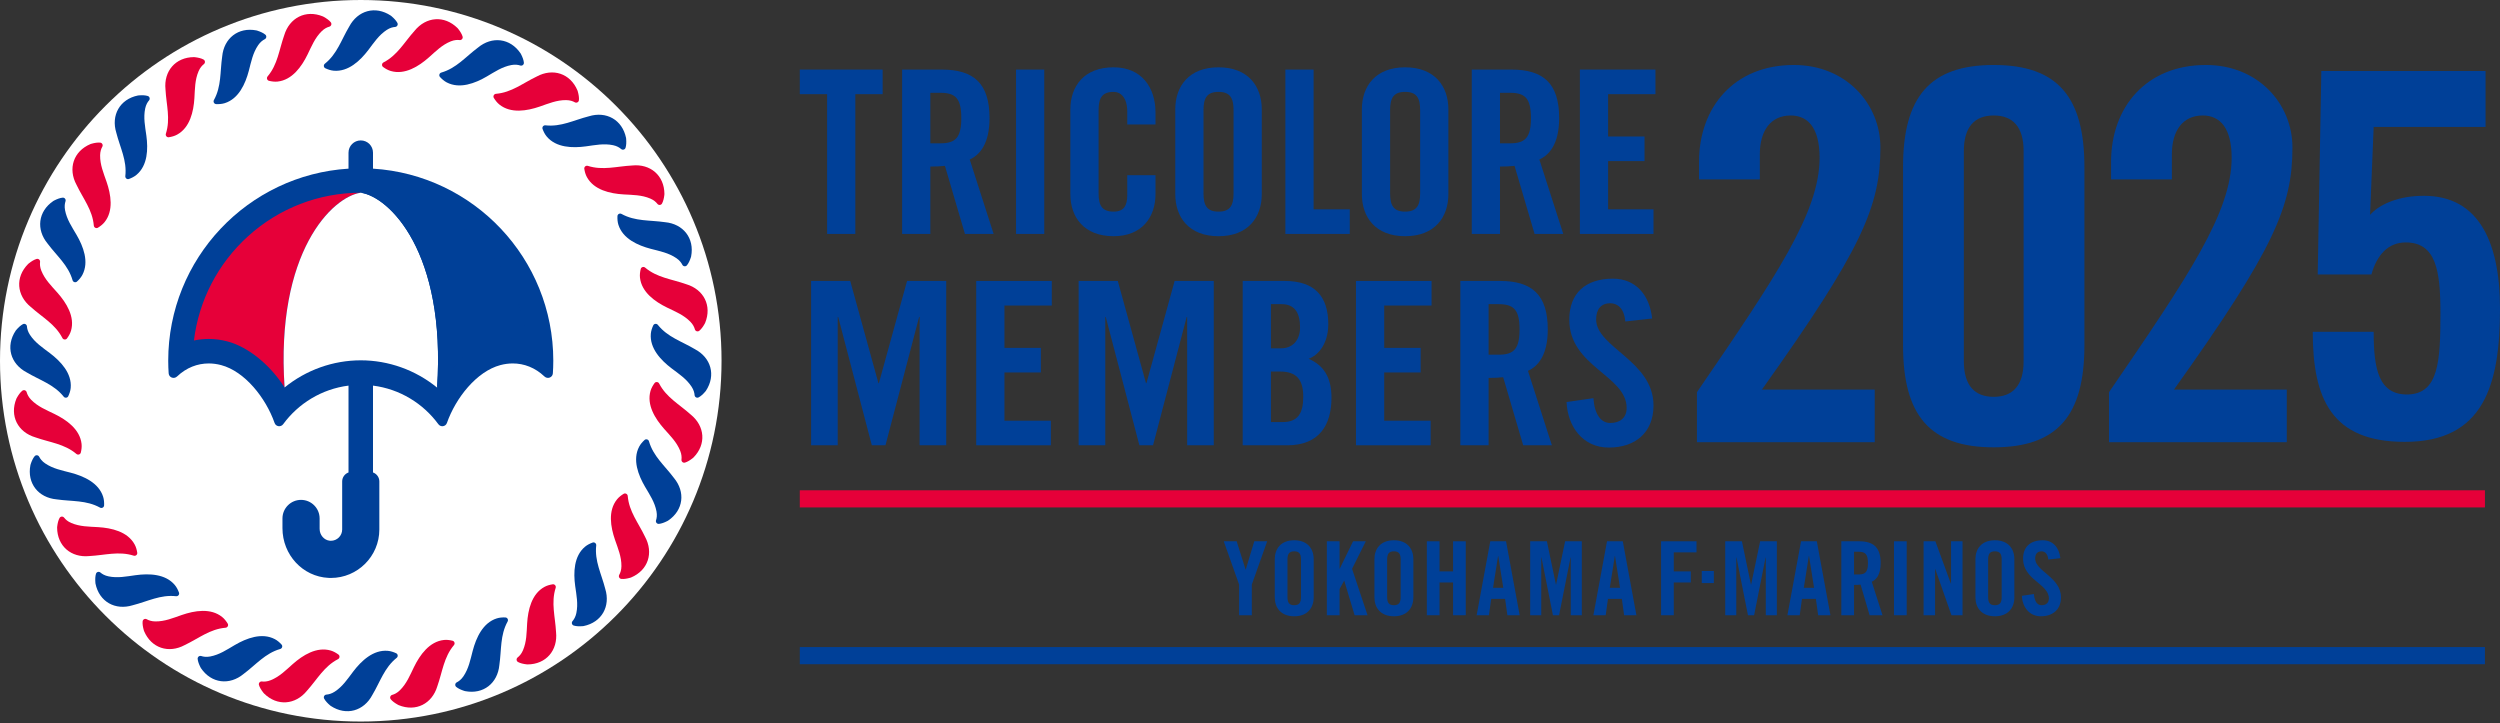 <svg width="311" height="90" viewBox="0 0 311 90" fill="none" xmlns="http://www.w3.org/2000/svg">
<rect x="0" y="0" width="311" height="90" fill="#333333" stroke="none"/>
<g clip-path="url(#clip0_1282_2411)">
<path d="M309.126 60.991H99.494V63.123H309.126V60.991Z" fill="#E60039"/>
<path d="M309.126 80.497H99.494V82.629H309.126V80.497Z" fill="#004098"/>
<path d="M155.726 76.537H154.145V72.714L152.234 67.336H153.839L154.948 70.841H154.974L156.031 67.336H157.637L155.726 72.714V76.537Z" fill="#004098"/>
<path d="M158.581 69.566C158.581 68.266 159.345 67.209 161.002 67.209C162.659 67.209 163.423 68.266 163.423 69.566V74.307C163.423 75.607 162.659 76.665 161.002 76.665C159.345 76.665 158.581 75.607 158.581 74.307V69.566ZM160.161 74.269C160.161 74.957 160.365 75.288 161.002 75.288C161.639 75.288 161.843 74.957 161.843 74.269V69.604C161.843 68.916 161.639 68.585 161.002 68.585C160.365 68.585 160.161 68.916 160.161 69.604V74.269Z" fill="#004098"/>
<path d="M165.061 76.537V67.336H166.641V70.739H166.667L168.323 67.336H169.904L168.196 70.764L170.121 76.537H168.515L167.228 72.255H167.202L166.641 73.275V76.537H165.061Z" fill="#004098"/>
<path d="M170.979 69.566C170.979 68.266 171.744 67.209 173.401 67.209C175.057 67.209 175.822 68.266 175.822 69.566V74.307C175.822 75.607 175.057 76.665 173.401 76.665C171.744 76.665 170.979 75.607 170.979 74.307V69.566ZM172.56 74.269C172.56 74.957 172.763 75.288 173.401 75.288C174.038 75.288 174.242 74.957 174.242 74.269V69.604C174.242 68.916 174.038 68.585 173.401 68.585C172.763 68.585 172.56 68.916 172.56 69.604V74.269Z" fill="#004098"/>
<path d="M177.499 76.537V67.336H179.079V71.083H180.761V67.336H182.341V76.537H180.761V72.459H179.079V76.537H177.499Z" fill="#004098"/>
<path d="M185.224 76.537H183.695L185.39 67.336H187.352L189.047 76.537H187.518L187.237 74.498H185.504L185.224 76.537ZM185.734 73.122H187.008L186.383 69.171H186.358L185.734 73.122Z" fill="#004098"/>
<path d="M196.778 67.336V76.537H195.402V69.35H195.376L193.949 76.537H193.185L191.758 69.35H191.732V76.537H190.356V67.336H192.433L193.554 72.714H193.58L194.701 67.336H196.778Z" fill="#004098"/>
<path d="M199.747 76.537H198.218L199.913 67.336H201.875L203.57 76.537H202.041L201.76 74.498H200.028L199.747 76.537ZM200.257 73.122H201.531L200.907 69.171H200.881L200.257 73.122Z" fill="#004098"/>
<path d="M206.638 76.537V67.336H211.047V68.713H208.218V71.082H210.334V72.459H208.218V76.537L206.638 76.537Z" fill="#004098"/>
<path d="M211.698 72.534V71.03H213.202V72.534H211.698Z" fill="#004098"/>
<path d="M221.04 67.336V76.537H219.664V69.35H219.638L218.211 76.537H217.447L216.02 69.35H215.994V76.537H214.618V67.336H216.695L217.816 72.714H217.842L218.963 67.336H221.04Z" fill="#004098"/>
<path d="M223.884 76.537H222.355L224.05 67.336H226.012L227.707 76.537H226.178L225.897 74.498H224.164L223.884 76.537ZM224.394 73.122H225.668L225.044 69.171H225.018L224.394 73.122Z" fill="#004098"/>
<path d="M230.641 76.537H229.061V67.336H231.278C233.05 67.336 233.955 68.088 233.955 70.051C233.955 71.529 233.381 72.127 232.846 72.37L234.184 76.537H232.578L231.457 72.727C231.253 72.752 230.922 72.765 230.641 72.765V76.537ZM230.641 71.465H231.202C232.056 71.465 232.374 71.146 232.374 70.051C232.374 68.955 232.056 68.636 231.202 68.636H230.641V71.465Z" fill="#004098"/>
<path d="M235.611 76.537V67.336H237.192V76.537H235.611Z" fill="#004098"/>
<path d="M239.296 76.537V67.336H240.761L242.686 72.599H242.711V67.336H244.139V76.537H242.762L240.749 70.79H240.723V76.537H239.296Z" fill="#004098"/>
<path d="M245.744 69.566C245.744 68.266 246.509 67.209 248.165 67.209C249.822 67.209 250.587 68.266 250.587 69.566V74.307C250.587 75.607 249.822 76.665 248.165 76.665C246.509 76.665 245.744 75.607 245.744 74.307V69.566ZM247.324 74.269C247.324 74.957 247.528 75.288 248.165 75.288C248.803 75.288 249.007 74.957 249.007 74.269V69.604C249.007 68.916 248.803 68.585 248.165 68.585C247.528 68.585 247.324 68.916 247.324 69.604V74.269Z" fill="#004098"/>
<path d="M254.805 69.605C254.741 68.814 254.321 68.585 253.964 68.585C253.454 68.585 253.174 68.916 253.174 69.49C253.174 71.057 256.386 71.809 256.386 74.307C256.386 75.823 255.366 76.665 253.888 76.665C252.422 76.665 251.581 75.492 251.518 74.116L253.021 73.899C253.085 74.829 253.454 75.288 253.964 75.288C254.512 75.288 254.882 74.995 254.882 74.447C254.882 72.624 251.67 72.14 251.67 69.503C251.67 68.037 252.562 67.209 254.117 67.209C255.404 67.209 256.169 68.139 256.309 69.439L254.805 69.605Z" fill="#004098"/>
<path d="M102.892 11.714H99.494V8.656H109.801V11.714H106.403V29.101H102.892L102.892 11.714Z" fill="#004098"/>
<path d="M115.735 29.1H112.224V8.656H117.151C121.087 8.656 123.097 10.327 123.097 14.687C123.097 17.972 121.823 19.303 120.634 19.841L123.607 29.1H120.039L117.548 20.634C117.094 20.691 116.358 20.719 115.735 20.719V29.1ZM115.735 17.83H116.981C118.878 17.83 119.586 17.122 119.586 14.687C119.586 12.252 118.878 11.544 116.981 11.544H115.735V17.83Z" fill="#004098"/>
<path d="M126.394 29.1V8.656H129.905V29.1L126.394 29.1Z" fill="#004098"/>
<path d="M140.232 15.48V13.895C140.232 12.167 139.439 11.431 138.533 11.431C137.117 11.431 136.664 12.167 136.664 13.696V24.06C136.664 25.589 137.117 26.326 138.533 26.326C139.807 26.326 140.232 25.589 140.232 24.258V21.795H143.743V24.145C143.743 27.034 142.044 29.384 138.533 29.384C134.852 29.384 133.153 27.033 133.153 24.145V13.612C133.153 10.723 134.852 8.373 138.533 8.373C142.044 8.373 143.743 10.922 143.743 13.98V15.48L140.232 15.48Z" fill="#004098"/>
<path d="M146.204 13.612C146.204 10.723 147.903 8.373 151.584 8.373C155.265 8.373 156.964 10.724 156.964 13.612V24.145C156.964 27.034 155.265 29.384 151.584 29.384C147.903 29.384 146.204 27.033 146.204 24.145V13.612ZM149.715 24.061C149.715 25.59 150.168 26.326 151.584 26.326C153 26.326 153.453 25.59 153.453 24.061V13.697C153.453 12.168 153 11.431 151.584 11.431C150.168 11.431 149.715 12.168 149.715 13.697V24.061Z" fill="#004098"/>
<path d="M159.901 29.1V8.656H163.412V26.042H167.912V29.1L159.901 29.1Z" fill="#004098"/>
<path d="M169.417 13.612C169.417 10.723 171.116 8.373 174.797 8.373C178.478 8.373 180.178 10.724 180.178 13.612V24.145C180.178 27.034 178.478 29.384 174.797 29.384C171.116 29.384 169.417 27.033 169.417 24.145V13.612ZM172.929 24.061C172.929 25.59 173.381 26.326 174.797 26.326C176.213 26.326 176.666 25.59 176.666 24.061V13.697C176.666 12.168 176.213 11.431 174.797 11.431C173.381 11.431 172.929 12.168 172.929 13.697V24.061Z" fill="#004098"/>
<path d="M186.598 29.1H183.087V8.656H188.014C191.949 8.656 193.96 10.327 193.96 14.687C193.96 17.972 192.686 19.303 191.496 19.841L194.47 29.1H190.902L188.41 20.634C187.957 20.691 187.221 20.719 186.598 20.719V29.1ZM186.598 17.83H187.844C189.741 17.83 190.449 17.122 190.449 14.687C190.449 12.252 189.741 11.544 187.844 11.544H186.598V17.83Z" fill="#004098"/>
<path d="M196.537 29.1V8.656H205.938V11.714H200.049V16.981H204.579V20.039H200.049V26.042H205.696V29.1L196.537 29.1Z" fill="#004098"/>
<path d="M117.709 34.95V55.394H114.397V39.423H114.34L110.153 55.394H108.455L104.268 39.423H104.211V55.394H100.899V34.95H105.768L109.276 47.665H109.332L112.84 34.95H117.709Z" fill="#004098"/>
<path d="M121.44 55.394V34.95H130.841V38.008H124.952V43.275H129.482V46.333H124.952V52.336H130.727V55.394L121.44 55.394Z" fill="#004098"/>
<path d="M150.994 34.95V55.394H147.682V39.423H147.625L143.439 55.394H141.74L137.553 39.423H137.496V55.394H134.184V34.95H139.053L142.561 47.665H142.618L146.125 34.95H150.994Z" fill="#004098"/>
<path d="M168.684 55.394V34.95H178.085V38.008H172.195V43.275H176.726V46.333H172.195V52.336H177.97V55.394L168.684 55.394Z" fill="#004098"/>
<path d="M185.181 55.394H181.669V34.95H186.597C190.532 34.95 192.543 36.62 192.543 40.981C192.543 44.266 191.269 45.596 190.079 46.134L193.053 55.394H189.485L186.993 46.927C186.54 46.984 185.804 47.012 185.181 47.012V55.394ZM185.181 44.124H186.427C188.324 44.124 189.032 43.416 189.032 40.981C189.032 38.546 188.324 37.838 186.427 37.838H185.181V44.124Z" fill="#004098"/>
<path d="M202.185 39.99C202.043 38.234 201.109 37.724 200.316 37.724C199.183 37.724 198.56 38.461 198.56 39.735C198.56 43.218 205.696 44.889 205.696 50.439C205.696 53.808 203.431 55.677 200.146 55.677C196.89 55.677 195.021 53.072 194.879 50.013L198.22 49.532C198.362 51.599 199.183 52.619 200.316 52.619C201.533 52.619 202.355 51.967 202.355 50.75C202.355 46.7 195.219 45.625 195.219 39.763C195.219 36.507 197.201 34.666 200.655 34.666C203.516 34.666 205.215 36.733 205.526 39.621L202.185 39.99Z" fill="#004098"/>
<path d="M154.592 34.95H159.803C163.569 34.95 165.239 36.875 165.239 40.358C165.239 42.114 164.503 43.954 162.804 44.634C164.588 45.426 165.636 46.842 165.636 49.475C165.636 52.845 164.135 55.394 160.142 55.394H154.592V34.95ZM158.104 43.331H159.378C160.709 43.331 161.728 42.425 161.728 40.726C161.728 38.829 160.992 37.838 159.434 37.838H158.104V43.331ZM158.104 52.505H159.576C161.445 52.505 162.124 51.429 162.124 49.362C162.124 47.267 161.332 46.219 159.236 46.219H158.104V52.505Z" fill="#004098"/>
<path d="M211.101 55.006V48.788C220.973 34.366 226.357 26.417 226.357 19.622C226.357 15.968 224.948 14.366 222.768 14.366C220.204 14.366 218.922 16.353 218.922 19.174V22.314H211.358V20.135C211.358 13.341 215.717 8.084 223.153 8.084C229.691 8.084 233.922 12.956 233.922 18.34C233.922 25.648 231.614 31.032 219.178 48.468H233.216V55.006H211.101Z" fill="#004098"/>
<path d="M236.738 20.776C236.738 12.058 240.071 8.084 248.02 8.084C255.969 8.084 259.301 12.058 259.301 20.776V42.955C259.301 51.673 255.968 55.647 248.02 55.647C240.071 55.647 236.738 51.673 236.738 42.955V20.776ZM251.737 18.789C251.737 15.777 250.391 14.366 248.02 14.366C245.648 14.366 244.302 15.777 244.302 18.789V44.942C244.302 47.955 245.648 49.365 248.02 49.365C250.391 49.365 251.737 47.955 251.737 44.942V18.789Z" fill="#004098"/>
<path d="M262.361 55.006V48.788C272.233 34.366 277.617 26.417 277.617 19.622C277.617 15.968 276.206 14.366 274.027 14.366C271.463 14.366 270.182 16.353 270.182 19.174V22.314H262.617V20.135C262.617 13.341 266.976 8.084 274.412 8.084C280.951 8.084 285.181 12.956 285.181 18.34C285.181 25.648 282.874 31.032 270.438 48.468H284.476V55.006H262.361Z" fill="#004098"/>
<path d="M44.88 89.76C69.666 89.76 89.76 69.666 89.76 44.88C89.76 20.093 69.666 0 44.88 0C20.093 0 0 20.093 0 44.88C0 69.666 20.093 89.76 44.88 89.76Z" fill="white"/>
<path d="M40.47 8.492C40.25 8.384 40.221 8.078 40.413 7.925C41.945 6.702 42.449 4.975 43.438 3.312C44.495 1.31 46.682 0.668 48.618 1.946C48.656 1.972 48.69 2.004 48.725 2.033C49.022 2.286 49.291 2.575 49.436 2.852C49.55 3.074 49.4 3.335 49.151 3.353C48.876 3.372 48.513 3.461 48.114 3.721C47.13 4.362 46.521 5.298 45.826 6.213C44.81 7.551 43.326 8.957 41.511 8.796C41.152 8.764 40.797 8.645 40.47 8.492Z" fill="#004098"/>
<path d="M33.456 10.052C33.219 9.988 33.131 9.694 33.289 9.507C34.553 8.009 34.711 6.216 35.356 4.392C36.002 2.223 38.022 1.166 40.169 2.042C40.212 2.06 40.252 2.084 40.292 2.107C40.632 2.296 40.953 2.527 41.149 2.771C41.305 2.966 41.208 3.252 40.967 3.318C40.701 3.391 40.363 3.548 40.022 3.881C39.182 4.702 38.767 5.739 38.264 6.772C37.529 8.282 36.347 9.951 34.536 10.147C34.177 10.186 33.806 10.138 33.456 10.052Z" fill="#E60039"/>
<path d="M26.881 12.95C26.636 12.933 26.492 12.662 26.611 12.448C27.558 10.732 27.363 8.943 27.64 7.028C27.851 4.774 29.626 3.343 31.903 3.784C31.948 3.793 31.992 3.809 32.036 3.823C32.406 3.943 32.766 4.107 33.005 4.308C33.196 4.468 33.157 4.768 32.934 4.879C32.687 5.003 32.386 5.223 32.117 5.616C31.453 6.585 31.248 7.683 30.956 8.795C30.53 10.419 29.697 12.287 27.959 12.832C27.614 12.94 27.241 12.966 26.881 12.95Z" fill="#004098"/>
<path d="M20.997 17.074C20.754 17.106 20.56 16.869 20.634 16.635C21.229 14.767 20.689 13.051 20.587 11.118C20.354 8.867 21.816 7.117 24.135 7.105C24.181 7.105 24.227 7.113 24.272 7.118C24.659 7.163 25.044 7.254 25.318 7.405C25.537 7.525 25.557 7.826 25.36 7.979C25.142 8.148 24.889 8.423 24.702 8.861C24.24 9.941 24.253 11.057 24.184 12.205C24.082 13.881 23.63 15.875 22.031 16.749C21.715 16.923 21.354 17.02 20.997 17.074Z" fill="#E60039"/>
<path d="M16.032 22.268C15.8 22.347 15.563 22.151 15.59 21.908C15.809 19.96 14.944 18.382 14.467 16.506C13.799 14.344 14.892 12.343 17.164 11.878C17.209 11.869 17.256 11.868 17.302 11.864C17.69 11.833 18.085 11.846 18.383 11.941C18.621 12.016 18.699 12.307 18.536 12.495C18.355 12.704 18.161 13.023 18.063 13.489C17.82 14.638 18.051 15.731 18.207 16.87C18.435 18.534 18.38 20.578 16.983 21.747C16.706 21.979 16.371 22.145 16.032 22.268Z" fill="#004098"/>
<path d="M12.175 28.331C11.962 28.453 11.692 28.308 11.671 28.063C11.506 26.11 10.35 24.731 9.516 22.985C8.439 20.994 9.12 18.818 11.258 17.92C11.301 17.902 11.346 17.892 11.391 17.879C11.765 17.773 12.155 17.709 12.466 17.743C12.714 17.771 12.848 18.041 12.724 18.258C12.588 18.497 12.46 18.848 12.454 19.325C12.441 20.499 12.88 21.525 13.255 22.612C13.803 24.2 14.148 26.215 13.006 27.635C12.78 27.916 12.483 28.144 12.175 28.331Z" fill="#E60039"/>
<path d="M9.574 35.029C9.39 35.191 9.096 35.101 9.028 34.865C8.485 32.982 7.082 31.855 5.924 30.305C4.479 28.562 4.723 26.296 6.644 24.997C6.683 24.971 6.725 24.952 6.766 24.931C7.113 24.754 7.483 24.615 7.795 24.588C8.043 24.567 8.227 24.806 8.148 25.043C8.061 25.304 8.004 25.673 8.091 26.142C8.307 27.296 8.938 28.217 9.518 29.209C10.366 30.66 11.097 32.569 10.254 34.184C10.086 34.504 9.84 34.786 9.574 35.029Z" fill="#004098"/>
<path d="M8.331 42.106C8.182 42.301 7.876 42.27 7.764 42.052C6.863 40.311 5.268 39.479 3.829 38.185C2.072 36.758 1.869 34.487 3.5 32.838C3.533 32.806 3.571 32.779 3.607 32.75C3.912 32.508 4.248 32.3 4.549 32.213C4.788 32.144 5.015 32.342 4.984 32.59C4.95 32.863 4.966 33.236 5.143 33.679C5.58 34.769 6.378 35.549 7.141 36.409C8.255 37.667 9.344 39.397 8.833 41.145C8.731 41.491 8.545 41.816 8.331 42.106Z" fill="#E60039"/>
<path d="M8.492 49.29C8.384 49.51 8.078 49.539 7.925 49.347C6.702 47.815 4.975 47.311 3.312 46.322C1.31 45.265 0.668 43.078 1.946 41.142C1.972 41.104 2.004 41.07 2.033 41.035C2.286 40.738 2.575 40.469 2.852 40.324C3.074 40.209 3.335 40.36 3.353 40.609C3.372 40.884 3.461 41.247 3.721 41.646C4.362 42.63 5.298 43.239 6.213 43.934C7.551 44.95 8.957 46.434 8.796 48.249C8.764 48.608 8.645 48.963 8.492 49.29Z" fill="#004098"/>
<path d="M10.052 56.304C9.988 56.541 9.694 56.629 9.507 56.471C8.009 55.207 6.216 55.049 4.392 54.404C2.223 53.758 1.166 51.738 2.042 49.59C2.06 49.547 2.084 49.508 2.107 49.468C2.296 49.128 2.527 48.807 2.771 48.611C2.966 48.455 3.252 48.552 3.318 48.792C3.391 49.059 3.548 49.397 3.881 49.738C4.702 50.578 5.739 50.993 6.772 51.496C8.282 52.231 9.951 53.413 10.147 55.224C10.186 55.583 10.138 55.954 10.052 56.304Z" fill="#E60039"/>
<path d="M12.95 62.879C12.933 63.124 12.662 63.267 12.448 63.149C10.732 62.202 8.943 62.397 7.028 62.12C4.774 61.909 3.343 60.134 3.784 57.857C3.793 57.812 3.809 57.768 3.823 57.724C3.943 57.354 4.107 56.994 4.308 56.755C4.468 56.564 4.768 56.603 4.879 56.826C5.003 57.073 5.223 57.374 5.616 57.643C6.585 58.307 7.683 58.512 8.795 58.804C10.419 59.23 12.287 60.063 12.832 61.801C12.94 62.145 12.966 62.519 12.95 62.879Z" fill="#004098"/>
<path d="M17.074 68.763C17.106 69.006 16.869 69.2 16.635 69.126C14.767 68.531 13.051 69.071 11.118 69.173C8.867 69.406 7.117 67.944 7.105 65.625C7.105 65.579 7.113 65.533 7.118 65.487C7.163 65.101 7.254 64.716 7.405 64.442C7.525 64.223 7.826 64.203 7.979 64.4C8.148 64.618 8.423 64.871 8.861 65.058C9.941 65.52 11.057 65.507 12.205 65.576C13.881 65.677 15.875 66.13 16.749 67.729C16.923 68.045 17.02 68.406 17.074 68.763Z" fill="#E60039"/>
<path d="M22.268 73.728C22.347 73.96 22.151 74.197 21.908 74.17C19.96 73.951 18.382 74.816 16.506 75.293C14.344 75.961 12.343 74.868 11.878 72.596C11.869 72.551 11.868 72.504 11.864 72.458C11.833 72.07 11.846 71.675 11.941 71.376C12.016 71.139 12.307 71.061 12.495 71.224C12.704 71.404 13.023 71.599 13.489 71.697C14.638 71.939 15.731 71.709 16.87 71.553C18.534 71.325 20.578 71.38 21.747 72.777C21.979 73.054 22.145 73.389 22.268 73.728Z" fill="#004098"/>
<path d="M28.331 77.585C28.453 77.798 28.308 78.068 28.063 78.089C26.11 78.254 24.731 79.41 22.985 80.244C20.994 81.321 18.818 80.64 17.92 78.502C17.902 78.459 17.892 78.414 17.879 78.37C17.773 77.995 17.709 77.605 17.743 77.294C17.771 77.046 18.041 76.912 18.258 77.036C18.497 77.172 18.848 77.3 19.325 77.306C20.499 77.319 21.525 76.88 22.612 76.505C24.2 75.957 26.215 75.612 27.635 76.754C27.916 76.981 28.144 77.277 28.331 77.585Z" fill="#E60039"/>
<path d="M35.029 80.186C35.191 80.37 35.101 80.663 34.865 80.731C32.982 81.275 31.855 82.678 30.305 83.836C28.562 85.281 26.296 85.037 24.997 83.115C24.971 83.077 24.952 83.035 24.931 82.994C24.754 82.647 24.615 82.277 24.588 81.965C24.567 81.717 24.806 81.533 25.043 81.612C25.304 81.699 25.673 81.756 26.142 81.668C27.296 81.453 28.217 80.822 29.209 80.242C30.66 79.394 32.569 78.663 34.184 79.506C34.504 79.673 34.786 79.919 35.029 80.186Z" fill="#004098"/>
<path d="M42.106 81.429C42.301 81.578 42.27 81.884 42.052 81.996C40.311 82.897 39.479 84.492 38.185 85.931C36.758 87.688 34.487 87.891 32.838 86.26C32.806 86.227 32.779 86.189 32.75 86.153C32.508 85.848 32.3 85.512 32.213 85.211C32.144 84.972 32.342 84.745 32.59 84.776C32.863 84.81 33.236 84.794 33.679 84.617C34.769 84.18 35.549 83.381 36.409 82.619C37.667 81.505 39.397 80.416 41.145 80.927C41.491 81.029 41.816 81.215 42.106 81.429Z" fill="#E60039"/>
<path d="M49.29 81.268C49.51 81.376 49.539 81.682 49.347 81.835C47.815 83.058 47.311 84.785 46.322 86.448C45.265 88.45 43.078 89.092 41.142 87.814C41.104 87.788 41.07 87.756 41.035 87.727C40.738 87.474 40.469 87.185 40.324 86.908C40.209 86.686 40.36 86.425 40.609 86.407C40.884 86.388 41.247 86.299 41.646 86.039C42.63 85.398 43.239 84.462 43.934 83.547C44.95 82.209 46.434 80.803 48.249 80.964C48.608 80.996 48.963 81.115 49.29 81.268Z" fill="#004098"/>
<path d="M56.304 79.709C56.541 79.772 56.629 80.066 56.471 80.253C55.207 81.751 55.049 83.544 54.404 85.368C53.758 87.538 51.738 88.594 49.59 87.718C49.547 87.701 49.508 87.676 49.468 87.653C49.128 87.464 48.807 87.233 48.611 86.989C48.455 86.794 48.552 86.508 48.792 86.442C49.059 86.37 49.397 86.212 49.738 85.879C50.578 85.058 50.993 84.022 51.496 82.988C52.231 81.478 53.413 79.809 55.224 79.613C55.583 79.574 55.954 79.622 56.304 79.709Z" fill="#E60039"/>
<path d="M62.879 76.811C63.124 76.827 63.267 77.098 63.149 77.312C62.202 79.028 62.397 80.817 62.12 82.732C61.909 84.986 60.134 86.417 57.857 85.976C57.812 85.967 57.768 85.951 57.724 85.937C57.354 85.817 56.994 85.653 56.755 85.452C56.564 85.291 56.603 84.992 56.826 84.881C57.073 84.757 57.374 84.537 57.643 84.144C58.307 83.175 58.512 82.077 58.804 80.965C59.23 79.341 60.063 77.474 61.801 76.928C62.145 76.82 62.519 76.794 62.879 76.811Z" fill="#004098"/>
<path d="M68.763 72.686C69.006 72.654 69.2 72.891 69.126 73.125C68.531 74.993 69.071 76.709 69.173 78.641C69.406 80.893 67.944 82.642 65.625 82.654C65.579 82.655 65.533 82.647 65.487 82.642C65.101 82.597 64.716 82.506 64.442 82.355C64.223 82.235 64.203 81.934 64.4 81.781C64.618 81.612 64.871 81.337 65.058 80.899C65.52 79.819 65.507 78.703 65.576 77.555C65.677 75.879 66.13 73.885 67.729 73.011C68.045 72.837 68.406 72.74 68.763 72.686Z" fill="#E60039"/>
<path d="M73.728 67.492C73.96 67.413 74.197 67.609 74.17 67.852C73.951 69.8 74.816 71.378 75.293 73.254C75.961 75.416 74.868 77.417 72.596 77.882C72.551 77.891 72.504 77.892 72.458 77.896C72.07 77.927 71.675 77.914 71.376 77.819C71.139 77.744 71.061 77.453 71.224 77.264C71.404 77.056 71.599 76.737 71.697 76.271C71.939 75.122 71.709 74.029 71.553 72.89C71.325 71.226 71.38 69.182 72.777 68.013C73.054 67.781 73.389 67.615 73.728 67.492Z" fill="#004098"/>
<path d="M77.585 61.429C77.798 61.307 78.068 61.452 78.089 61.697C78.254 63.65 79.41 65.029 80.244 66.775C81.321 68.766 80.64 70.942 78.502 71.84C78.459 71.858 78.414 71.868 78.37 71.881C77.995 71.988 77.605 72.051 77.294 72.017C77.046 71.99 76.912 71.719 77.036 71.502C77.172 71.263 77.3 70.912 77.306 70.435C77.319 69.261 76.88 68.235 76.505 67.148C75.957 65.56 75.612 63.545 76.754 62.126C76.981 61.844 77.277 61.616 77.585 61.429Z" fill="#E60039"/>
<path d="M80.186 54.731C80.37 54.569 80.663 54.659 80.731 54.895C81.275 56.778 82.678 57.905 83.836 59.455C85.281 61.197 85.037 63.464 83.115 64.763C83.077 64.789 83.035 64.807 82.994 64.829C82.647 65.006 82.277 65.144 81.965 65.171C81.717 65.193 81.533 64.954 81.612 64.717C81.699 64.456 81.756 64.087 81.668 63.618C81.453 62.464 80.822 61.543 80.242 60.55C79.394 59.1 78.663 57.191 79.506 55.576C79.673 55.256 79.919 54.974 80.186 54.731Z" fill="#004098"/>
<path d="M81.429 47.654C81.578 47.459 81.884 47.49 81.996 47.708C82.897 49.449 84.492 50.281 85.931 51.575C87.688 53.002 87.891 55.273 86.26 56.922C86.227 56.954 86.189 56.981 86.153 57.01C85.848 57.252 85.512 57.459 85.211 57.547C84.972 57.617 84.745 57.418 84.776 57.17C84.81 56.897 84.794 56.524 84.617 56.081C84.18 54.991 83.381 54.211 82.619 53.351C81.505 52.093 80.416 50.363 80.927 48.615C81.029 48.269 81.215 47.944 81.429 47.654Z" fill="#E60039"/>
<path d="M81.268 40.47C81.376 40.25 81.682 40.221 81.835 40.413C83.058 41.945 84.785 42.449 86.448 43.438C88.45 44.495 89.092 46.682 87.814 48.618C87.788 48.656 87.756 48.69 87.727 48.725C87.474 49.022 87.185 49.291 86.908 49.436C86.686 49.55 86.425 49.4 86.407 49.151C86.388 48.876 86.299 48.513 86.039 48.114C85.398 47.13 84.462 46.521 83.547 45.826C82.209 44.81 80.803 43.326 80.964 41.511C80.996 41.152 81.115 40.797 81.268 40.47Z" fill="#004098"/>
<path d="M79.709 33.456C79.772 33.219 80.066 33.131 80.253 33.289C81.751 34.553 83.544 34.711 85.368 35.356C87.538 36.002 88.594 38.022 87.718 40.169C87.701 40.212 87.676 40.252 87.653 40.292C87.464 40.632 87.233 40.953 86.989 41.149C86.794 41.305 86.508 41.208 86.442 40.967C86.37 40.701 86.212 40.363 85.879 40.022C85.058 39.182 84.022 38.767 82.988 38.264C81.478 37.529 79.809 36.347 79.613 34.536C79.574 34.177 79.622 33.806 79.709 33.456Z" fill="#E60039"/>
<path d="M76.811 26.881C76.827 26.636 77.098 26.492 77.312 26.611C79.028 27.558 80.817 27.363 82.732 27.64C84.986 27.851 86.417 29.626 85.976 31.903C85.967 31.948 85.951 31.992 85.937 32.036C85.817 32.406 85.653 32.766 85.452 33.005C85.291 33.196 84.992 33.157 84.881 32.934C84.757 32.687 84.537 32.386 84.144 32.117C83.175 31.453 82.077 31.248 80.965 30.956C79.341 30.53 77.474 29.697 76.928 27.959C76.82 27.614 76.794 27.241 76.811 26.881Z" fill="#004098"/>
<path d="M72.686 20.997C72.654 20.754 72.891 20.56 73.125 20.634C74.993 21.229 76.709 20.689 78.641 20.587C80.893 20.354 82.642 21.816 82.654 24.135C82.655 24.181 82.647 24.227 82.642 24.272C82.597 24.659 82.506 25.044 82.355 25.318C82.235 25.537 81.934 25.557 81.781 25.36C81.612 25.142 81.337 24.889 80.899 24.702C79.819 24.24 78.703 24.253 77.555 24.184C75.879 24.082 73.885 23.63 73.011 22.031C72.837 21.715 72.74 21.354 72.686 20.997Z" fill="#E60039"/>
<path d="M67.492 16.032C67.413 15.8 67.609 15.563 67.852 15.59C69.8 15.809 71.378 14.944 73.254 14.467C75.416 13.799 77.417 14.892 77.882 17.164C77.891 17.209 77.892 17.256 77.896 17.302C77.927 17.69 77.914 18.085 77.819 18.383C77.744 18.621 77.453 18.699 77.264 18.536C77.056 18.355 76.737 18.161 76.271 18.063C75.122 17.82 74.029 18.051 72.89 18.207C71.226 18.435 69.182 18.38 68.013 16.983C67.781 16.706 67.615 16.371 67.492 16.032Z" fill="#004098"/>
<path d="M61.429 12.175C61.307 11.962 61.452 11.692 61.697 11.671C63.65 11.506 65.029 10.35 66.775 9.516C68.766 8.439 70.942 9.12 71.84 11.258C71.858 11.301 71.868 11.346 71.881 11.391C71.988 11.765 72.051 12.155 72.017 12.466C71.99 12.714 71.719 12.848 71.502 12.724C71.263 12.588 70.912 12.46 70.435 12.454C69.261 12.441 68.235 12.88 67.148 13.255C65.56 13.803 63.545 14.148 62.126 13.006C61.844 12.78 61.616 12.483 61.429 12.175Z" fill="#E60039"/>
<path d="M54.731 9.574C54.569 9.39 54.659 9.096 54.895 9.028C56.778 8.485 57.905 7.082 59.455 5.924C61.197 4.479 63.464 4.723 64.763 6.644C64.789 6.683 64.807 6.725 64.829 6.766C65.006 7.113 65.144 7.483 65.171 7.795C65.193 8.043 64.954 8.227 64.717 8.148C64.456 8.061 64.087 8.004 63.618 8.091C62.464 8.307 61.543 8.938 60.55 9.518C59.1 10.366 57.191 11.097 55.576 10.254C55.256 10.086 54.974 9.84 54.731 9.574Z" fill="#004098"/>
<path d="M47.654 8.331C47.459 8.182 47.49 7.876 47.708 7.764C49.449 6.863 50.281 5.268 51.575 3.829C53.002 2.072 55.273 1.869 56.922 3.5C56.954 3.533 56.981 3.571 57.01 3.607C57.252 3.912 57.459 4.248 57.547 4.549C57.617 4.788 57.418 5.015 57.17 4.984C56.897 4.95 56.524 4.966 56.081 5.143C54.991 5.58 54.211 6.378 53.351 7.141C52.093 8.255 50.363 9.344 48.615 8.833C48.269 8.731 47.944 8.545 47.654 8.331Z" fill="#E60039"/>
<path d="M46.401 20.98V18.991C46.401 18.15 45.72 17.468 44.878 17.468C44.037 17.468 43.355 18.15 43.355 18.991V20.98C30.837 21.766 20.927 32.162 20.927 44.878C20.927 45.447 20.95 45.984 20.981 46.441C21.016 46.969 21.643 47.196 22.026 46.833C23.195 45.726 24.57 45.213 25.966 45.213C26.481 45.213 26.998 45.282 27.51 45.418C30.46 46.202 33.065 49.499 34.159 52.617C34.322 53.081 34.935 53.167 35.226 52.77C37.119 50.188 40.023 48.394 43.355 47.97V58.773C42.897 58.939 42.566 59.374 42.566 59.889V65.871C42.566 66.644 41.937 67.273 41.164 67.273C41.117 67.273 41.07 67.271 41.023 67.266C40.315 67.197 39.761 66.55 39.761 65.792V64.497C39.761 63.222 38.724 62.185 37.449 62.185C36.175 62.185 35.138 63.222 35.138 64.497V65.706C35.138 69.014 37.651 71.731 40.861 71.889C40.962 71.894 41.063 71.897 41.164 71.897C44.487 71.897 47.19 69.193 47.19 65.871V59.889C47.19 59.374 46.86 58.939 46.401 58.773V47.97C49.734 48.393 52.637 50.188 54.531 52.77C54.821 53.167 55.434 53.081 55.597 52.617C56.692 49.499 59.297 46.201 62.247 45.418C62.758 45.282 63.276 45.212 63.79 45.212C65.186 45.212 66.562 45.726 67.73 46.833C68.114 47.196 68.74 46.968 68.776 46.441C68.806 45.983 68.83 45.447 68.83 44.878C68.83 32.162 58.919 21.766 46.401 20.98Z" fill="#004098"/>
<path d="M44.878 23.975C39.683 23.975 34.699 25.901 30.845 29.399C27.103 32.795 24.726 37.386 24.126 42.36C24.725 42.23 25.343 42.164 25.966 42.164C26.741 42.164 27.523 42.268 28.292 42.472C30.864 43.155 33.568 45.338 35.405 48.2C34.264 31.296 41.373 24.462 44.878 23.975Z" fill="#E60039"/>
<path d="M44.879 23.975C41.373 24.462 34.264 31.296 35.404 48.2C38.087 46.021 41.44 44.824 44.879 44.824C48.327 44.824 51.686 46.026 54.372 48.216C55.513 31.312 48.384 24.462 44.879 23.975Z" fill="white"/>
<path d="M58.912 29.399C55.058 25.901 50.074 23.975 44.878 23.975C48.384 24.462 55.513 31.312 54.372 48.216C56.238 45.263 58.81 43.176 61.465 42.472C62.233 42.268 63.016 42.164 63.791 42.164C64.414 42.164 65.031 42.23 65.631 42.36C65.031 37.386 62.653 32.795 58.912 29.399Z" fill="#004098"/>
<path d="M287.706 41.272H295.284C295.284 45.931 295.902 49.13 299.55 49.074C303.366 48.961 303.591 44.977 303.591 38.915C303.591 33.639 303.029 30.158 299.269 30.158C297.08 30.158 295.677 31.73 295.003 34.144H288.324L288.773 8.83H309.204V15.79H295.284L294.835 26.735C295.958 25.444 298.203 24.489 300.841 24.378C308.025 23.984 311 29.598 311 38.41C311 47.896 308.98 54.968 299.157 54.968C290.064 54.968 287.706 49.635 287.706 41.272Z" fill="#004098"/>
</g>
<defs>
<clipPath id="clip0_1282_2411">
<rect width="311" height="89.76" fill="white"/>
</clipPath>
</defs>
</svg>
